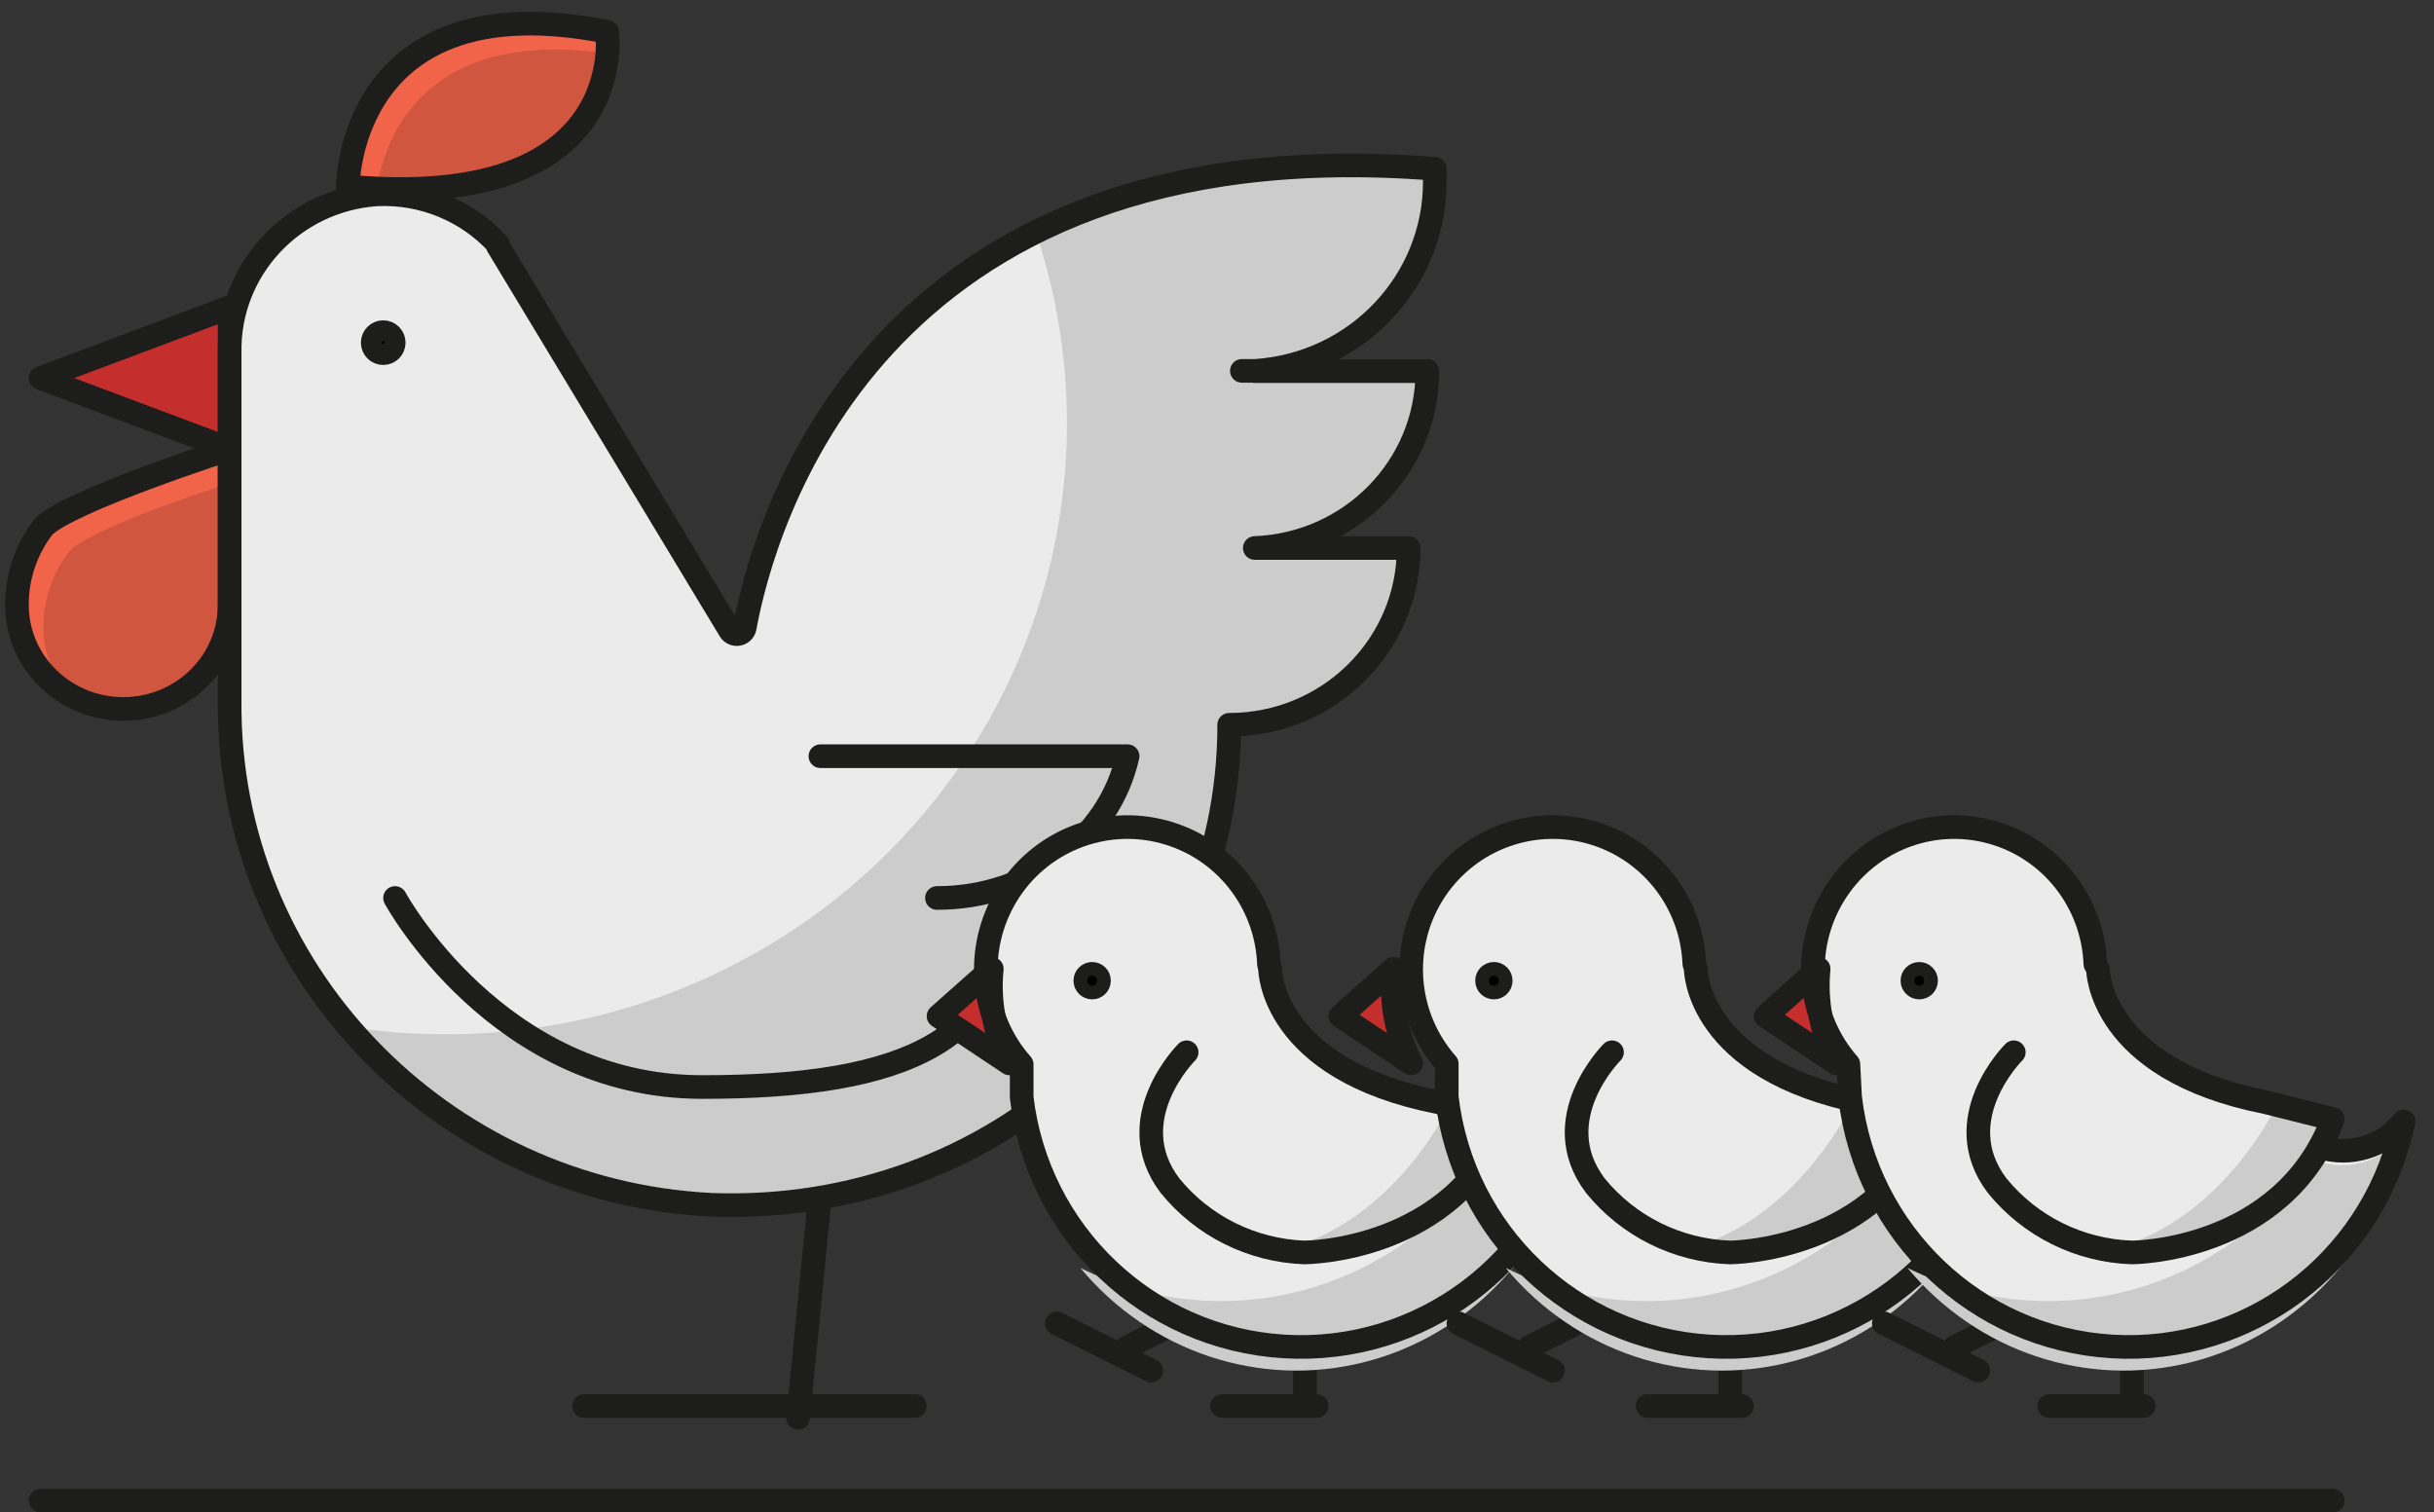 <svg width="103" height="64" viewBox="0 0 103 64" fill="none" xmlns="http://www.w3.org/2000/svg">
<rect x="0" y="0" width="103" height="64" fill="#333333" stroke="none"/>
<g id="border+solid copy">
<path id="Path" d="M9.717 13L1.717 16L9.717 19V13Z" fill="#C42F2D"/>
<path id="Path_2" d="M53.099 15.706H60.4C60.403 19.729 57.178 23.034 53.099 23.189H59.609C59.609 27.321 56.21 30.671 52.016 30.671C52.016 42.447 42.111 51.417 30.112 50.985C18.612 50.407 9.618 40.999 9.718 29.652V14.902C9.664 11.394 12.408 8.459 15.96 8.223C17.892 8.14 19.761 8.91 21.059 10.322V10.394L30.891 26.678C30.965 26.793 31.102 26.853 31.238 26.829C31.374 26.805 31.482 26.703 31.512 26.57C32.279 22.385 36.854 5.261 60.717 7.144V7.684C60.72 11.907 57.4 15.41 53.123 15.694H52.552" fill="#EBEBEB"/>
<path id="Path_3" d="M14.717 7.894C14.717 7.894 14.717 -0.826 25.691 1.348C25.691 1.348 26.786 8.981 14.717 7.894Z" fill="#D0563F"/>
<path id="Path_4" d="M25.696 2.261C25.724 1.959 25.724 1.655 25.696 1.353C14.717 -0.842 14.717 7.914 14.717 7.914L15.948 8C16.255 5.866 17.929 1.157 25.696 2.261Z" fill="#F1644A"/>
<path id="Path_5" fill-rule="evenodd" clip-rule="evenodd" d="M9.717 13L1.717 16L9.717 19V13V13Z" stroke="#1D1D1B" stroke-linecap="round" stroke-linejoin="round"/>
<circle id="Oval" cx="16.217" cy="14.5" r="0.5" fill="black" stroke="#1D1D1B" stroke-width="0.89" stroke-linecap="round" stroke-linejoin="round"/>
<path id="Path_6" d="M9.717 25.598C9.717 28.029 7.702 30 5.217 30C2.732 30 0.717 28.029 0.717 25.598C0.712 24.406 1.106 23.245 1.839 22.293C2.91 21.195 9.717 19 9.717 19V25.598Z" fill="#D0563F"/>
<path id="Path_7" d="M1.832 26.561C1.827 25.386 2.219 24.242 2.948 23.305C3.788 22.476 7.711 21.073 9.717 20.463V19C9.717 19 2.948 21.11 1.832 22.195C1.104 23.137 0.712 24.285 0.717 25.463C0.733 26.874 1.447 28.191 2.635 29C2.123 28.283 1.843 27.434 1.832 26.561Z" fill="#F1644A"/>
<path id="Path_8" d="M34.662 51L33.772 60" stroke="#1D1D1B" stroke-linecap="round" stroke-linejoin="round"/>
<path id="Path_9" d="M38.717 59.5H24.717" stroke="#1D1D1B" stroke-linecap="round" stroke-linejoin="round"/>
<path id="Path_10" d="M60.717 7.684V7.144C53.409 6.569 47.965 7.768 43.837 9.829C46.47 17.71 45.103 26.356 40.159 33.076C35.216 39.795 27.298 43.772 18.87 43.768C17.479 43.77 16.09 43.662 14.717 43.444C18.495 48.01 24.085 50.756 30.062 50.985C42.12 51.417 51.984 42.449 51.984 30.677C54.008 30.69 55.954 29.907 57.39 28.503C58.825 27.099 59.633 25.189 59.633 23.196H53.117C57.197 23.036 60.421 19.735 60.424 15.716H53.117C57.406 15.431 60.733 11.915 60.717 7.684Z" fill="#CCCCCC"/>
<path id="Path_11" d="M39.649 38C43.564 38.002 46.938 35.492 47.717 32H34.717" stroke="#1D1D1B" stroke-linecap="round" stroke-linejoin="round"/>
<path id="Path_12" d="M16.717 38C16.717 38 21.05 46 29.717 46C38.383 46 42.717 44 42.717 38" stroke="#1D1D1B" stroke-linecap="round" stroke-linejoin="round"/>
<path id="Path_13" d="M53.099 15.706H60.4C60.403 19.729 57.178 23.034 53.099 23.189H59.609C59.609 27.321 56.21 30.671 52.016 30.671V30.671C52.016 42.447 42.111 51.417 30.112 50.985C18.612 50.407 9.618 40.999 9.718 29.652V14.902C9.664 11.394 12.408 8.459 15.96 8.223C17.892 8.14 19.761 8.91 21.059 10.322V10.394L30.891 26.678C30.965 26.793 31.102 26.853 31.238 26.829C31.374 26.805 31.482 26.703 31.512 26.57C32.279 22.385 36.854 5.261 60.717 7.144V7.684C60.72 11.907 57.4 15.41 53.123 15.694H52.552" stroke="#1D1D1B" stroke-linecap="round" stroke-linejoin="round"/>
<path id="Path_14" fill-rule="evenodd" clip-rule="evenodd" d="M14.717 7.894C14.717 7.894 14.717 -0.826 25.691 1.348C25.691 1.348 26.786 8.981 14.717 7.894Z" stroke="#1D1D1B" stroke-linecap="round" stroke-linejoin="round"/>
<path id="Path_15" fill-rule="evenodd" clip-rule="evenodd" d="M9.717 25.598C9.717 28.029 7.702 30 5.217 30C2.732 30 0.717 28.029 0.717 25.598C0.712 24.406 1.106 23.245 1.839 22.293C2.91 21.195 9.717 19 9.717 19V25.598Z" stroke="#1D1D1B" stroke-linecap="round" stroke-linejoin="round"/>
<path id="Path_16" d="M41.97 41L39.717 43L42.717 45C42.092 43.778 41.831 42.383 41.97 41V41Z" fill="#C42F2D"/>
<path id="Path_17" d="M63.121 48.538C64.425 48.965 65.855 48.538 66.717 47.465L66.621 47.851C65.262 53.481 60.091 57.325 54.342 56.978C48.593 56.631 43.916 52.193 43.235 46.44V45.041C41.477 43.056 41.219 40.147 42.6 37.88C43.981 35.613 46.674 34.523 49.23 35.198C51.787 35.872 53.602 38.151 53.699 40.808C53.699 40.929 53.699 42.099 53.699 42.219L55.102 44.329L57.2 45.74L63.504 47.151L63.121 48.538Z" fill="#EBEBEB"/>
<circle id="Oval_2" cx="46.217" cy="41.5" r="0.5" fill="black" stroke="#1D1D1B" stroke-width="0.58" stroke-linecap="round" stroke-linejoin="round"/>
<path id="Path_18" fill-rule="evenodd" clip-rule="evenodd" d="M41.97 41L39.717 43L42.717 45C42.092 43.778 41.831 42.383 41.97 41V41Z" stroke="#1D1D1B" stroke-linecap="round" stroke-linejoin="round"/>
<path id="Path_19" d="M55.217 57V59" stroke="#1D1D1B" stroke-linecap="round" stroke-linejoin="round"/>
<path id="Path_20" d="M51.717 59.5H55.717" stroke="#1D1D1B" stroke-linecap="round" stroke-linejoin="round"/>
<path id="Path_21" d="M49.717 56L47.717 57" stroke="#1D1D1B" stroke-linecap="round" stroke-linejoin="round"/>
<path id="Path_22" d="M44.717 56L48.717 58" stroke="#1D1D1B" stroke-linecap="round" stroke-linejoin="round"/>
<path id="Path_23" d="M63.014 49.126L63.111 48.784C59.264 54.642 51.878 56.71 45.717 53.655C48.679 57.212 53.307 58.753 57.709 57.648C62.111 56.542 65.55 52.975 66.619 48.405L66.717 48C65.833 49.147 64.353 49.597 63.014 49.126Z" fill="#CCCCCC"/>
<path id="Path_24" d="M63.121 48.538C64.425 48.965 65.855 48.538 66.717 47.465L66.621 47.851C65.262 53.481 60.091 57.325 54.342 56.978C48.593 56.631 43.916 52.193 43.235 46.44V45.041C41.477 43.056 41.219 40.147 42.6 37.88C43.981 35.613 46.674 34.523 49.23 35.198C51.787 35.872 53.602 38.151 53.699 40.808" stroke="#1D1D1B" stroke-linecap="round" stroke-linejoin="round"/>
<path id="Path_25" d="M53.717 53C53.717 53 62.067 53 63.717 47.859L61.217 47C61.217 47 58.729 52.141 53.717 53Z" fill="#CCCCCC"/>
<path id="Path_26" d="M53.746 41C53.746 41 53.746 45.242 60.868 46.644L63.717 47.356C61.586 53 55.195 53 55.195 53C52.977 52.918 50.904 51.887 49.51 50.172C47.379 47.356 50.216 44.529 50.216 44.529" stroke="#1D1D1B" stroke-linecap="round" stroke-linejoin="round"/>
<path id="Path_27" d="M58.97 41L56.717 43L59.717 45C59.092 43.778 58.831 42.383 58.97 41V41Z" fill="#C42F2D"/>
<path id="Path_28" d="M81.121 48.512C82.425 48.945 83.859 48.518 84.717 47.44L84.621 47.825C83.275 53.467 78.096 57.325 72.334 56.978C66.572 56.631 61.888 52.179 61.223 46.416V45.018C59.474 43.032 59.222 40.13 60.604 37.87C61.986 35.611 64.675 34.525 67.228 35.197C69.78 35.868 71.596 38.139 71.699 40.789V42.199L73.102 44.307L75.127 45.717L81.432 47.126L81.121 48.512Z" fill="#EBEBEB"/>
<circle id="Oval_3" cx="63.217" cy="41.5" r="0.5" fill="black" stroke="#1D1D1B" stroke-width="0.58" stroke-linecap="round" stroke-linejoin="round"/>
<path id="Path_29" fill-rule="evenodd" clip-rule="evenodd" d="M58.97 41L56.717 43L59.717 45C59.092 43.778 58.831 42.383 58.97 41V41Z" stroke="#1D1D1B" stroke-linecap="round" stroke-linejoin="round"/>
<path id="Path_30" d="M73.217 57V59" stroke="#1D1D1B" stroke-linecap="round" stroke-linejoin="round"/>
<path id="Path_31" d="M69.717 59.5H73.717" stroke="#1D1D1B" stroke-linecap="round" stroke-linejoin="round"/>
<path id="Path_32" d="M66.717 56L64.717 57" stroke="#1D1D1B" stroke-linecap="round" stroke-linejoin="round"/>
<path id="Path_33" d="M61.717 56L65.717 58" stroke="#1D1D1B" stroke-linecap="round" stroke-linejoin="round"/>
<path id="Path_34" d="M81.014 49.126L81.111 48.784C77.264 54.642 69.878 56.71 63.717 53.655C66.679 57.212 71.307 58.753 75.709 57.648C80.111 56.542 83.55 52.975 84.619 48.405L84.717 48C83.833 49.147 82.353 49.597 81.014 49.126Z" fill="#CCCCCC"/>
<path id="Path_35" d="M81.121 48.512C82.425 48.945 83.859 48.518 84.717 47.44L84.621 47.825C83.275 53.467 78.096 57.325 72.334 56.978C66.572 56.631 61.888 52.179 61.223 46.416V45.018C59.474 43.032 59.222 40.13 60.604 37.87C61.986 35.611 64.675 34.525 67.228 35.197C69.78 35.868 71.596 38.139 71.699 40.789" stroke="#1D1D1B" stroke-linecap="round" stroke-linejoin="round"/>
<path id="Path_36" d="M70.717 53C70.717 53 79.054 53 80.717 47.859L78.217 47C78.217 47 75.717 52.141 70.717 53Z" fill="#CCCCCC"/>
<path id="Path_37" d="M71.758 41C71.758 41 71.758 45.242 78.868 46.644L81.717 47.356C79.586 53 73.195 53 73.195 53C70.977 52.918 68.903 51.887 67.51 50.172C65.379 47.356 68.216 44.529 68.216 44.529" stroke="#1D1D1B" stroke-linecap="round" stroke-linejoin="round"/>
<path id="Path_38" d="M76.96 41L74.717 43L77.717 45C77.09 43.78 76.826 42.385 76.96 41V41Z" fill="#C42F2D"/>
<path id="Path_39" d="M98.129 48.533C99.43 48.959 100.857 48.532 101.717 47.459L101.621 47.845C100.265 53.479 95.106 57.325 89.371 56.978C83.636 56.631 78.97 52.19 78.291 46.433L78.219 45.033C76.474 43.044 76.224 40.138 77.602 37.875C78.98 35.612 81.663 34.525 84.21 35.197C86.756 35.87 88.567 38.143 88.67 40.798C88.67 40.918 88.67 42.089 88.67 42.209L90.07 44.321L92.162 45.733L98.44 47.145L98.129 48.533Z" fill="#EBEBEB"/>
<circle id="Oval_4" cx="81.217" cy="41.5" r="0.5" fill="black" stroke="#1D1D1B" stroke-width="0.58" stroke-linecap="round" stroke-linejoin="round"/>
<path id="Path_40" fill-rule="evenodd" clip-rule="evenodd" d="M76.96 41L74.717 43L77.717 45C77.09 43.78 76.826 42.385 76.96 41V41Z" stroke="#1D1D1B" stroke-linecap="round" stroke-linejoin="round"/>
<path id="Path_41" d="M90.217 57V59" stroke="#1D1D1B" stroke-linecap="round" stroke-linejoin="round"/>
<path id="Path_42" d="M86.717 59.5H90.717" stroke="#1D1D1B" stroke-linecap="round" stroke-linejoin="round"/>
<path id="Path_43" d="M84.717 56L82.717 57" stroke="#1D1D1B" stroke-linecap="round" stroke-linejoin="round"/>
<path id="Path_44" d="M79.717 56L83.717 58" stroke="#1D1D1B" stroke-linecap="round" stroke-linejoin="round"/>
<path id="Path_45" d="M98.024 49.126L98.109 48.784C94.267 54.643 86.877 56.712 80.717 53.653C83.678 57.212 88.308 58.753 92.712 57.648C97.115 56.542 100.554 52.974 101.619 48.405L101.717 48C100.839 49.148 99.36 49.598 98.024 49.126Z" fill="#CCCCCC"/>
<path id="Path_46" d="M98.129 48.533C99.43 48.959 100.857 48.532 101.717 47.459L101.621 47.845C100.265 53.479 95.106 57.325 89.371 56.978C83.636 56.631 78.97 52.19 78.291 46.433L78.219 45.033C76.474 43.044 76.224 40.138 77.602 37.875C78.98 35.612 81.663 34.525 84.21 35.197C86.756 35.87 88.567 38.143 88.67 40.798" stroke="#1D1D1B" stroke-linecap="round" stroke-linejoin="round"/>
<path id="Path_47" d="M88.717 53C88.717 53 97.067 53 98.717 47.859L96.217 47C96.217 47 93.729 52.141 88.717 53Z" fill="#CCCCCC"/>
<path id="Path_48" d="M88.778 41C88.778 41 88.778 45.242 95.886 46.644L98.717 47.356C96.591 53 90.212 53 90.212 53C87.99 52.925 85.91 51.893 84.513 50.172C82.375 47.356 85.218 44.529 85.218 44.529" stroke="#1D1D1B" stroke-linecap="round" stroke-linejoin="round"/>
<path id="Path_49" d="M1.717 63.5H98.717" stroke="#1D1D1B" stroke-linecap="round" stroke-linejoin="round"/>
</g>
</svg>
